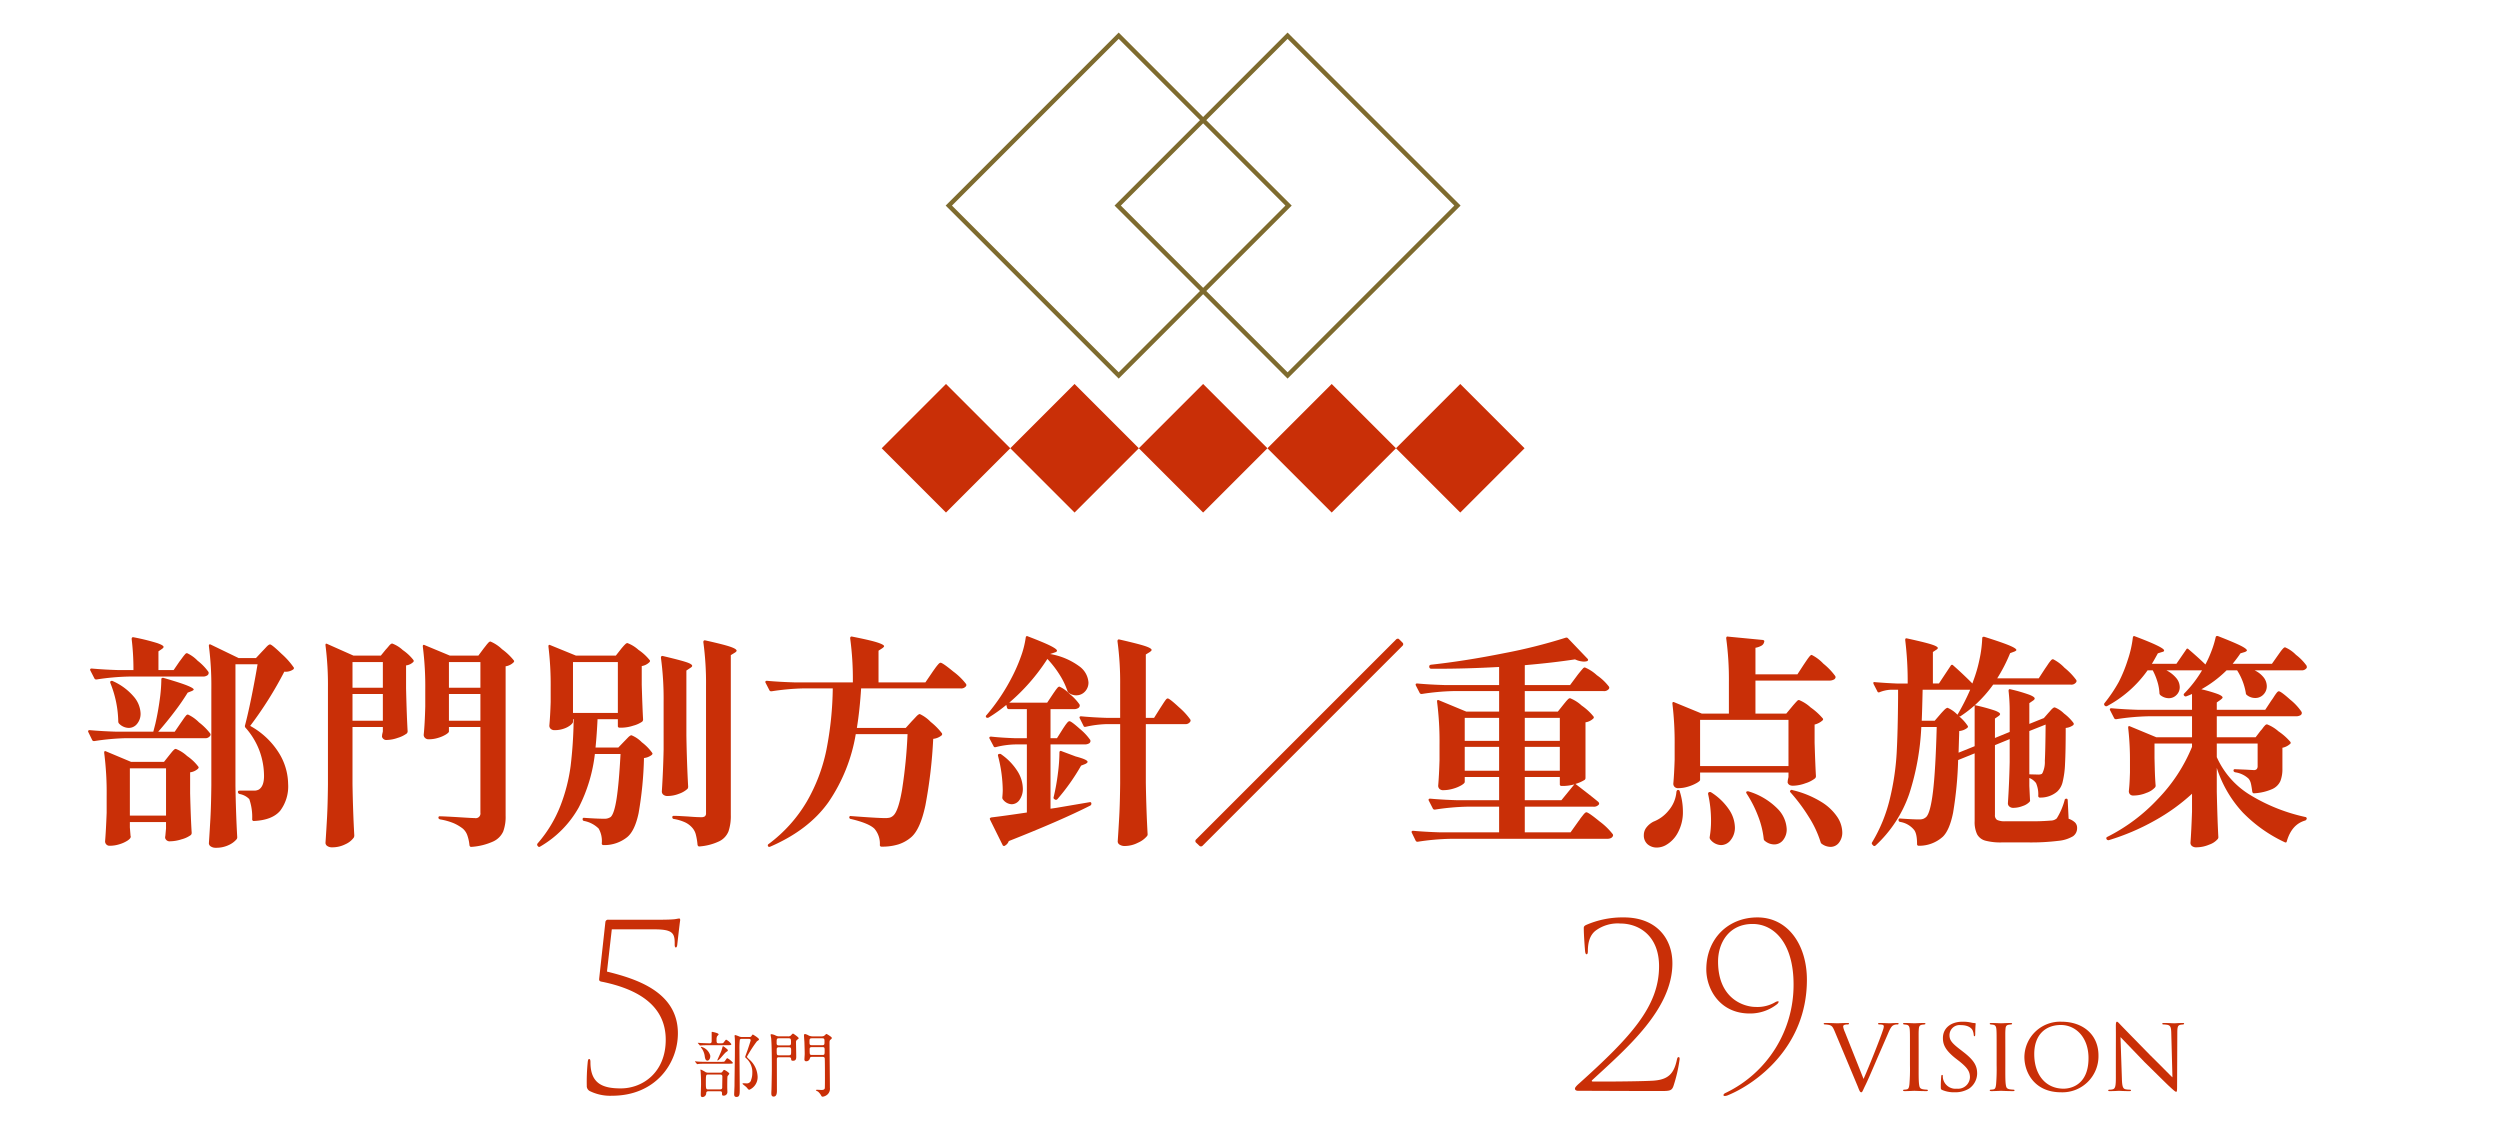<svg xmlns="http://www.w3.org/2000/svg" viewBox="0 0 560 251.909"><defs><style>.a,.c{fill:none;}.b{fill:#c92f07;}.c{stroke:#7e6b2e;stroke-miterlimit:10;}</style></defs><rect class="a" width="560" height="251.909"/><path class="b" d="M353.551,244.341c-.556,0-.759-.202-.759-.506s.607-.862.961-1.165C365.352,232.239,371.629,225.401,371.629,216.439c0-6.886-4.556-9.571-8.659-9.571a8.313,8.313,0,0,0-5.519,1.57c-1.317,1.012-1.772,2.632-1.772,4.659,0,.405-.101.657-.255.657-.202,0-.303-.202-.354-.607-.051-.457-.303-3.648-.303-5.266,0-.305.101-.457.455-.66a20.498,20.498,0,0,1,8.509-1.722c7.24,0,10.886,4.659,10.886,10.279,0,10.281-10.127,18.94-17.977,26.182-.152.152-.101.303.152.303h4.254c.86,0,7.291-.051,9.419-.202,3.291-.255,4.507-1.62,5.165-4.71.101-.457.202-.558.405-.558.152,0,.202.202.202.457a33.124,33.124,0,0,1-1.368,5.974c-.354,1.064-.809,1.165-2.683,1.165C363.883,244.391,357.654,244.341,353.551,244.341Z"/><path class="b" d="M404.746,219.478c0,15.191-11.596,23.344-17.623,25.826-.303.152-1.064.354-1.064,0,0-.204.255-.407.508-.508a26.791,26.791,0,0,0,15.191-24.307c0-9.215-4.356-13.52-9.166-13.52-5.367,0-7.746,4.305-7.746,8.406,0,8.507,5.974,10.178,8.406,10.178a7.896,7.896,0,0,0,4.406-1.062,1.37,1.37,0,0,1,.607-.202c.303,0,.101.354-.152.607a9.727,9.727,0,0,1-6.178,2.126c-6.785,0-9.723-5.569-9.723-9.874,0-6.836,4.861-11.647,11.444-11.647C400.492,205.5,404.746,211.628,404.746,219.478Z"/><path class="b" d="M411.001,231.094c-.475-1.115-.641-1.4-1.497-1.544a6.413,6.413,0,0,0-.712-.071c-.188,0-.283-.071-.283-.166,0-.119.166-.166.378-.166,1.092,0,2.47.071,2.707.071.214,0,1.329-.071,2.207-.071.285,0,.38.047.38.142,0,.119-.095.19-.356.19a1.989,1.989,0,0,0-.736.119.381.381,0,0,0-.212.403,4.583,4.583,0,0,0,.38,1.188l4.178,10.493c1.185-2.636,3.917-9.52,4.343-10.945a2.575,2.575,0,0,0,.19-.783.354.354,0,0,0-.214-.38,2.462,2.462,0,0,0-.759-.095c-.166,0-.31-.047-.31-.142,0-.119.073-.19.356-.19.856,0,1.995.071,2.256.071.095,0,1.044-.071,1.639-.071.237,0,.356.047.356.142,0,.119-.095.19-.261.19a1.837,1.837,0,0,0-1.022.239c-.261.19-.546.473-1.115,1.851-.119.285-1.307,3.014-2.375,5.46-1.258,2.944-2.231,5.175-2.634,5.982-.641,1.305-.712,1.661-.951,1.661-.283,0-.403-.285-.807-1.329Z"/><path class="b" d="M427.831,234.988c0-3.134,0-3.704-.049-4.345-.047-.641-.19-.997-.688-1.092-.237-.047-.403-.047-.546-.071-.166-.022-.261-.071-.261-.166,0-.119.095-.166.356-.166.736,0,2.09.071,2.161.071.095,0,1.471-.071,2.136-.071.237,0,.356.047.356.166,0,.095-.071.144-.261.166-.142.024-.261.024-.427.049-.69.095-.761.451-.807,1.139-.049.641-.024,1.188-.024,4.321v3.561c0,1.827-.024,3.49.095,4.343.095.688.19.951.807,1.092a5.542,5.542,0,0,0,.902.095c.212.024.261.071.261.166s-.095.166-.332.166c-1.212,0-2.587-.071-2.707-.071-.071,0-1.473.071-2.136.071-.214,0-.38-.047-.38-.166,0-.095.095-.166.31-.166a2.919,2.919,0,0,0,.568-.071c.405-.095.475-.571.546-1.141a41.872,41.872,0,0,0,.119-4.319Z"/><path class="b" d="M435.047,244.151c-.307-.142-.307-.237-.307-.807,0-1.092.071-1.9.093-2.231.024-.212.073-.332.19-.332.119,0,.168.071.168.237a2.963,2.963,0,0,0,.071.712,2.853,2.853,0,0,0,3.085,2.136,2.663,2.663,0,0,0,2.921-2.539c0-1.353-.619-2.185-2.351-3.585l-.951-.736c-2.278-1.827-2.753-3.085-2.753-4.487,0-2.183,1.734-3.656,4.392-3.656a8.28,8.28,0,0,1,1.924.19,3.92,3.92,0,0,0,.807.119c.166,0,.212.047.212.142s-.095.927-.095,2.302c0,.356-.047.5-.166.5s-.142-.095-.166-.261a3.182,3.182,0,0,0-.285-1.117c-.119-.212-.664-1.115-2.658-1.115a2.265,2.265,0,0,0-2.492,2.278c0,1.117.568,1.805,2.539,3.3l.546.427c2.47,1.9,3.109,3.158,3.109,4.843a4.168,4.168,0,0,1-1.803,3.372,5.943,5.943,0,0,1-3.207.829A6.706,6.706,0,0,1,435.047,244.151Z"/><path class="b" d="M447.246,234.988c0-3.134,0-3.704-.049-4.345-.047-.641-.19-.997-.688-1.092-.237-.047-.403-.047-.546-.071-.166-.022-.261-.071-.261-.166,0-.119.095-.166.356-.166.736,0,2.09.071,2.161.071.095,0,1.471-.071,2.136-.071.237,0,.356.047.356.166,0,.095-.071.144-.261.166-.142.024-.261.024-.427.049-.69.095-.761.451-.807,1.139-.049.641-.024,1.188-.024,4.321v3.561c0,1.827-.024,3.49.095,4.343.095.688.19.951.807,1.092a5.521,5.521,0,0,0,.902.095c.212.024.261.071.261.166s-.095.166-.332.166c-1.212,0-2.587-.071-2.707-.071-.071,0-1.473.071-2.136.071-.214,0-.38-.047-.38-.166,0-.095.095-.166.31-.166a2.919,2.919,0,0,0,.568-.071c.405-.095.475-.571.546-1.141a41.872,41.872,0,0,0,.119-4.319Z"/><path class="b" d="M453.463,236.744a8.007,8.007,0,0,1,8.309-7.882c4.702,0,8.286,2.802,8.286,7.572a8.078,8.078,0,0,1-8.404,8.238C455.838,244.672,453.463,240.353,453.463,236.744Zm14.364.285c0-4.772-2.944-7.431-6.197-7.431-3.3,0-5.958,2.041-5.958,6.528,0,4.653,2.587,7.738,6.575,7.738C463.837,243.865,467.826,243.058,467.826,237.029Z"/><path class="b" d="M473.95,229.836c0-.734.071-.973.261-.973.166,0,.571.475.736.641.212.237,3.514,3.609,6.836,7.004,1.853,1.803,4.226,4.248,4.843,4.819l-.261-9.876c-.024-1.281-.166-1.709-.807-1.875a5.998,5.998,0,0,0-.927-.095c-.237,0-.283-.095-.283-.19,0-.117.19-.142.427-.142,1.02,0,2.017.071,2.231.071.237,0,.973-.071,1.9-.071.261,0,.332.024.332.142,0,.095-.071.168-.214.19-.142.024-.332.024-.593.071-.546.119-.712.358-.712,1.782l-.049,11.916c0,1.188-.047,1.307-.212,1.307s-.405-.168-1.568-1.258c-.095-.049-3.395-3.324-5.46-5.343-2.468-2.563-4.841-5.031-5.436-5.648l.31,9.282c.047,1.637.19,2.256.783,2.397a4.103,4.103,0,0,0,.973.095c.19,0,.285.071.285.166,0,.119-.119.166-.38.166-1.281,0-2.136-.071-2.302-.071s-1.044.071-2.066.071c-.212,0-.356-.024-.356-.166,0-.095.095-.166.332-.166a2.364,2.364,0,0,0,.736-.095c.522-.166.641-.807.641-2.541C473.95,230.121,473.974,233.776,473.95,229.836Z"/><path class="b" d="M137.042,208.175l-1.078,9.46c6.424,1.594,15.884,4.471,15.884,13.828,0,6.786-5.038,13.984-14.754,13.984a10.334,10.334,0,0,1-4.833-.978,1.277,1.277,0,0,1-.822-1.286,43.034,43.034,0,0,1,.205-5.192c.051-.565.154-.77.308-.77.205,0,.308.154.308.719,0,4.781,2.725,5.862,6.786,5.862,4.935,0,10.078-3.6,10.078-10.899,0-8.277-7.25-11.516-14.087-12.955-.667-.103-.875-.205-.824-.719L135.602,206.581a.594.594,0,0,1,.67-.565h11.67c1.44,0,2.569-.051,3.085-.105.513-.051.822-.154,1.027-.154.205-.051.308.051.308.361-.051.308-.257,1.902-.667,5.603-.051.308-.154.513-.308.513s-.257-.205-.257-.616c.051-2.571-.359-3.444-4.576-3.444Z"/><path class="b" d="M161.457,237.852c.723,0,.803,0,.963-.242.355-.513.403-.577.499-.577a4.056,4.056,0,0,1,1.255,1.029c0,.207-.306.207-.869.207h-4.742c-1.399,0-1.865.033-2.027.049-.047,0-.29.047-.337.047-.064,0-.097-.047-.146-.111l-.304-.37c-.066-.066-.08-.082-.08-.097,0-.033.031-.049.064-.049.113,0,.61.064.707.064.789.049,1.448.049,2.204.049Zm-2.251-3.73c-1.399,0-1.865.031-2.027.047-.047,0-.288.033-.337.033-.064,0-.097-.033-.144-.113l-.306-.353c-.064-.08-.08-.097-.08-.113,0-.033.031-.033.064-.033.113,0,.61.049.723.049.129,0,1.382.064,1.85.064.433,0,.466-.273.466-.513v-1.688c0-.339,0-.37.111-.37.016,0,1.448.257,1.448.563,0,.08-.306.386-.353.45a1.639,1.639,0,0,0-.113.69c0,.659,0,.869.499.869h.433c.483,0,.53-.047.626-.144.113-.113.466-.676.596-.676a3.203,3.203,0,0,1,1.156.996c0,.242-.288.242-.867.242Zm2.171,6.157a.451.451,0,0,0,.433-.209c.273-.37.29-.403.403-.403.193,0,1.156.628,1.156.836,0,.113-.37.483-.4.579-.066.146-.066,2.317-.066,2.541,0,.146.033.819.033.965a.802.802,0,0,1-.869.836c-.29,0-.337-.146-.337-.37,0-.403,0-.612-.45-.612h-2.59c-.45,0-.483.242-.497.435a.875.875,0,0,1-.869.867c-.353,0-.353-.417-.353-.513,0-.37.064-2.025.064-2.347,0-1.415-.033-1.945-.097-2.877,0-.049-.047-.273-.047-.322,0-.097.08-.097.111-.097a7.34,7.34,0,0,1,1.095.596,1.735,1.735,0,0,0,.497.097Zm-2.91-2.701c-.386,0-.532-.403-.612-1.045a3.988,3.988,0,0,0-.61-1.608,3.796,3.796,0,0,1-.259-.353c0-.064.066-.08.113-.08a2.794,2.794,0,0,1,1.994,1.945C159.173,237,158.853,237.579,158.467,237.579Zm.144,3.118c-.483,0-.499.097-.499,1.931,0,1.319.066,1.399.548,1.399h2.651c.483,0,.483-.322.466-.643,0-.306.033-1.801.033-2.138,0-.242,0-.548-.483-.548Zm4.422-5.385c0,.097-.08.144-.193.226-.337.207-.45.337-1.366,1.399-.162.177-.548.61-.741.61-.047,0-.047-.047-.047-.08,0-.049.61-1.366.723-1.639a7.723,7.723,0,0,0,.403-1.191c.08-.257.097-.29.16-.29a2.916,2.916,0,0,1,.563.386C162.983,235.085,163.032,235.135,163.032,235.311Zm4.806-3.023c.275,0,.355-.031.499-.224.193-.29.226-.322.306-.322.064,0,1.366.805,1.366,1.062,0,.144-.047.177-.45.433a28.722,28.722,0,0,0-2.267,3.506,4.316,4.316,0,0,0,.659.674,5.359,5.359,0,0,1,1.754,3.763,3.072,3.072,0,0,1-1.85,2.927c-.177,0-.224-.064-.643-.563-.127-.144-.9-.707-.9-.772,0-.08.113-.127.224-.127.049,0,.563.031.645.031a.97.97,0,0,0,1.076-.803,4.289,4.289,0,0,0,.257-1.495,4.193,4.193,0,0,0-1.222-3.2c-.337-.29-.37-.322-.37-.466,0-.064.466-1.286.546-1.528.097-.29.676-2.025.676-2.122,0-.306-.16-.353-.417-.353h-1.575a.49.49,0,0,0-.435.177,18.248,18.248,0,0,0-.08,2.171c0,1.399.064,7.556.064,8.811,0,1.253,0,1.848-.739,1.848-.513,0-.513-.435-.513-.628,0-.031.08-1.686.08-1.912,0-.9.064-5.547.08-6.447,0-.433.016-2.171.016-2.781,0-.322,0-1.078-.033-1.431,0-.08-.047-.433-.047-.499a.155.155,0,0,1,.177-.16,6.22,6.22,0,0,1,.949.353,2.037,2.037,0,0,0,.69.08Z"/><path class="b" d="M174.482,236.823c-.386,0-.466.127-.466.483,0,.996.014,5.868.014,6.977,0,.403,0,1.351-.739,1.351-.513,0-.513-.515-.513-.725,0-.177.016-.513.031-.787.016-.113.082-3.956.082-4.389,0-1.785,0-5.644-.146-7.155-.016-.113-.127-.676-.127-.787,0-.113.127-.129.207-.129a2.823,2.823,0,0,1,.949.306,1.69,1.69,0,0,0,.789.177H176.491a.923.923,0,0,0,.626-.16c.066-.066.403-.466.516-.466.08,0,1.269.819,1.269,1.029,0,.111-.047.144-.4.4a.633.633,0,0,0-.193.563c0,.45.047,2.654.047,3.153,0,.384,0,.947-.723.947-.386,0-.403-.144-.433-.481-.033-.259-.275-.306-.483-.306Zm-.033-4.245c-.483,0-.483.226-.483.965,0,.353,0,.626.483.626h2.251c.483,0,.483-.273.483-.626,0-.739,0-.965-.499-.965Zm2.284,3.81c.481,0,.481-.224.481-.947,0-.628,0-.852-.481-.852h-2.267c-.483,0-.483.273-.483.594,0,1.095,0,1.206.499,1.206Zm5.145.355c-.193,0-.419.016-.466.337a.821.821,0,0,1-.822.643.372.372,0,0,1-.4-.4c0-.179.064-1.062.064-1.255,0-.692-.064-2.508-.064-2.637-.016-.24-.097-1.335-.097-1.462,0-.146.031-.353.24-.353a2.727,2.727,0,0,1,.836.353,2.248,2.248,0,0,0,1.013.177h1.85a1.046,1.046,0,0,0,.61-.146c.064-.047.386-.4.499-.4a4.743,4.743,0,0,1,.643.386c.483.337.53.37.53.546,0,.127-.033.16-.337.4-.162.129-.162.466-.162.579,0,1.448.082,8.554.082,10.162a1.729,1.729,0,0,1-.548,1.495,2.05,2.05,0,0,1-1.076.497.376.376,0,0,1-.306-.207,3.085,3.085,0,0,0-.723-.932c-.064-.049-.483-.226-.483-.322,0-.049.097-.097.29-.097.144,0,.819.047.965.047.273,0,.674-.047.739-.384.031-.179.031-2.011.031-2.331,0-.372,0-4.132-.047-4.391-.064-.304-.337-.304-.499-.304Zm-.033-4.165c-.515,0-.515.226-.515.756,0,.579,0,.789.515.789h2.347c.497,0,.497-.226.497-.756,0-.579,0-.789-.497-.789Zm2.378,3.73c.499,0,.499-.144.499-.949,0-.643,0-.803-.499-.803h-2.362c-.466,0-.499.193-.499.546,0,1.095,0,1.206.515,1.206Z"/><path class="b" d="M40.44,162.001q.249-.35.625-.9a8.312,8.312,0,0,1,.6-.8.613.613,0,0,1,.425-.25,8.493,8.493,0,0,1,2.476,1.75,13.665,13.665,0,0,1,2.524,2.5.452.452,0,0,1,0,.5,1.294,1.294,0,0,1-1.25.55H28.29a53.502,53.502,0,0,0-7.149.65h-.15a.42.42,0,0,1-.35-.25l-.851-1.75a.291.291,0,0,1-.05-.2q0-.25.35-.25,2.75.25,6.101.35h8.149q.601-2.298.5-1.95.551-2.399.926-5.125a35.047,35.047,0,0,0,.375-4.675.279.279,0,0,1,.149-.274.493.493,0,0,1,.351-.025q3.798,1.1,5.274,1.7,1.475.599,1.476.899,0,.151-.45.351l-.9.35a50.369,50.369,0,0,1-2.95,4.275q-1.799,2.375-3.649,4.475h3.7Zm-.25-13.801q.199-.249.6-.8a10.351,10.351,0,0,1,.65-.825.673.673,0,0,1,.45-.274,7.892,7.892,0,0,1,2.375,1.7,12.236,12.236,0,0,1,2.425,2.5.569.569,0,0,1,.05.25.659.659,0,0,1-.375.574,1.665,1.665,0,0,1-.875.226H28.79a53.652,53.652,0,0,0-7.149.649h-.15a.418.418,0,0,1-.35-.25l-.9-1.75a.287.287,0,0,1-.05-.199q0-.25.35-.25,2.75.25,6.101.35h3.25a56.219,56.219,0,0,0-.4-6.95q0-.5.45-.399a48.566,48.566,0,0,1,5.274,1.3q1.425.5,1.426.85,0,.201-.351.45l-.8.55v4.2h3.4ZM29.09,185.351l.15,1.85.05.2q0,.4-.7.875a6.996,6.996,0,0,1-1.8.825,7.249,7.249,0,0,1-2.2.35.985.985,0,0,1-1.05-1q.199-2.35.351-6.399V178.351a69.86,69.86,0,0,0-.551-9.7v-.1a.324.324,0,0,1,.101-.275c.066-.05.166-.041.3.025l5.6,2.35h7.4l1.15-1.45q.199-.249.524-.649a5.44,5.44,0,0,1,.55-.601.664.664,0,0,1,.426-.199A8.074,8.074,0,0,1,41.915,169.351a10.655,10.655,0,0,1,2.525,2.4c.1.133.066.283-.101.449a3.175,3.175,0,0,1-1.75.801v4.699q.151,5.952.351,8.851a.681.681,0,0,1-.2.5,6.249,6.249,0,0,1-2.05.95,8.771,8.771,0,0,1-2.55.449,1.033,1.033,0,0,1-1.15-.75,2.113,2.113,0,0,1,.05-.5l.15-1.6v-1.45H29.09Zm-4.25-32.8a.54.54,0,0,1,.5.05,13.135,13.135,0,0,1,4.65,3.475,6.127,6.127,0,0,1,1.5,3.726,3.498,3.498,0,0,1-.775,2.325,2.364,2.364,0,0,1-1.875.925,3.076,3.076,0,0,1-2.149-.95.676.676,0,0,1-.2-.5,24.096,24.096,0,0,0-1.75-8.55C24.641,152.817,24.673,152.65,24.84,152.551Zm4.25,19.55v10.6h8.101V172.101Zm23.65,3.95q.1,6.201.4,11.5a.737.737,0,0,1-.15.45,5.072,5.072,0,0,1-1.775,1.3,6.471,6.471,0,0,1-2.875.6,1.91,1.91,0,0,1-1.125-.3.855.855,0,0,1-.425-.7q.199-2.95.351-5.725.149-2.776.199-7.275v-21.5a70.035,70.035,0,0,0-.55-9.7v-.1c0-.133.042-.217.125-.25a.406.406,0,0,1,.325.05l6.2,3h3.899l1.4-1.5q.3-.3.875-.925.574-.624.875-.625.4,0,2.6,2.125a17.045,17.045,0,0,1,2.7,3.025c.101.133.066.283-.1.449a2.893,2.893,0,0,1-2,.5A83.749,83.749,0,0,1,56.04,162.601a17.47,17.47,0,0,1,6.4,6,13.514,13.514,0,0,1,2.1,7,9.049,9.049,0,0,1-1.774,6q-1.775,2.101-5.875,2.3a.353.353,0,0,1-.4-.399,12.369,12.369,0,0,0-.65-4.5,4.061,4.061,0,0,0-2.199-1.15.484.484,0,0,1-.351-.45c0-.2.133-.3.4-.3h3.2a2.232,2.232,0,0,0,1.1-.25q1.15-.75,1.15-3a16.494,16.494,0,0,0-1-5.625,16.314,16.314,0,0,0-3.15-5.225.55.55,0,0,1-.1-.551q.699-2.648,1.5-6.625.798-3.974,1.3-7.024h-4.95Z"/><path class="b" d="M78.96,175.601q.1,6.201.4,11.5a1.117,1.117,0,0,1-.101.5,4.616,4.616,0,0,1-1.875,1.5,6.462,6.462,0,0,1-2.975.7,1.798,1.798,0,0,1-1.1-.3.864.864,0,0,1-.4-.7q.199-2.952.35-5.726.151-2.774.2-7.274v-21.55a70.015,70.015,0,0,0-.55-9.7v-.101c0-.133.033-.216.1-.25a.363.363,0,0,1,.301.051l5.85,2.6h6.15l1.1-1.35c.166-.167.4-.434.7-.801q.45-.549.75-.55a7.238,7.238,0,0,1,2.375,1.476,10.494,10.494,0,0,1,2.375,2.225.341.341,0,0,1-.05.45,2.78,2.78,0,0,1-1.601.75v5.1q.151,6.401.351,9.65a.679.679,0,0,1-.2.5,6.532,6.532,0,0,1-2,.975,7.767,7.767,0,0,1-2.45.476.998.998,0,0,1-1.1-.75l.05-.5.149-.65v-1H78.96Zm6.8-21.55v-5.75H78.96v5.75ZM78.96,155.45v6h6.8v-6Zm21.601,8.4q0,.25-.676.675a7.226,7.226,0,0,1-1.725.75,7.036,7.036,0,0,1-2.1.325,1.15,1.15,0,0,1-.851-.3.958.958,0,0,1-.3-.7q.249-2.35.35-6.35v-3.7A70.025,70.025,0,0,0,94.71,144.851v-.1a.324.324,0,0,1,.101-.275c.066-.05.166-.041.3.025l5.649,2.35h6.4l1.15-1.55q.199-.25.55-.7a7.317,7.317,0,0,1,.575-.675.628.628,0,0,1,.425-.226,8.461,8.461,0,0,1,2.6,1.726,13.534,13.534,0,0,1,2.65,2.524q.149.201-.101.45a3.209,3.209,0,0,1-1.75.851v33.5a9.364,9.364,0,0,1-.55,3.524,4.536,4.536,0,0,1-2.2,2.2,14.056,14.056,0,0,1-4.899,1.225h-.101c-.167,0-.283-.117-.35-.35a9.153,9.153,0,0,0-.5-2.3,3.534,3.534,0,0,0-1-1.45,9.709,9.709,0,0,0-2.025-1.2,13.831,13.831,0,0,0-3.024-.85c-.268-.066-.4-.2-.4-.4a.265.265,0,0,1,.3-.3q.75,0,4.15.2,3.1.201,3.7.2a1.047,1.047,0,0,0,1.25-1.2V162.851h-7.05Zm7.05-9.8v-5.75h-7.05v5.75Zm-7.05,1.399v6h7.05v-6Z"/><path class="b" d="M139.05,145.45c.1-.133.267-.332.5-.6a6.762,6.762,0,0,1,.575-.6.661.661,0,0,1,.425-.2,7.827,7.827,0,0,1,2.475,1.524,11.262,11.262,0,0,1,2.525,2.325q.149.201-.1.45a3.17,3.17,0,0,1-1.7.85v4.2q.149,5.101.3,7.75a.679.679,0,0,1-.2.5,6.336,6.336,0,0,1-2,.9,8.771,8.771,0,0,1-2.55.45h-.5a.353.353,0,0,1-.4-.4v-1.5h-4.55q-.149,3.3-.45,6.35H138.5l1.3-1.35q.249-.249.8-.825.549-.574.851-.575a6.848,6.848,0,0,1,2.324,1.575,11.054,11.054,0,0,1,2.325,2.375c.101.134.066.284-.1.45a3.488,3.488,0,0,1-1.75.7,81.821,81.821,0,0,1-1.2,12.325q-.851,4.025-2.6,5.425a8.141,8.141,0,0,1-5.25,1.75.354.354,0,0,1-.4-.4,5.626,5.626,0,0,0-.7-3.3,6.335,6.335,0,0,0-3.25-1.7q-.35-.048-.35-.45a.283.283,0,0,1,.1-.199.301.301,0,0,1,.3-.051q2.9.201,4.45.2a2.411,2.411,0,0,0,1.45-.399q.8-.75,1.325-4.15.524-3.4.875-9.95h-5.75a35.151,35.151,0,0,1-3.601,11.95,23.177,23.177,0,0,1-8.6,8.75c-.233.166-.417.15-.55-.05l-.05-.05a.419.419,0,0,1,0-.601,28.61,28.61,0,0,0,5.074-8.375,38.438,38.438,0,0,0,2.301-8.975A96.569,96.569,0,0,0,128.5,161.101h-.15v.6c0,.168-.175.4-.524.7a4.839,4.839,0,0,1-1.476.8,6.01,6.01,0,0,1-2.1.351,1.226,1.226,0,0,1-.9-.3.959.959,0,0,1-.3-.7q.199-2.101.3-5.3v-3.2a70.582,70.582,0,0,0-.5-9.2v-.1a.324.324,0,0,1,.101-.275c.066-.05.166-.041.3.025L129,146.851h8.95Zm-.65,2.851h-10.05v11.399h10.05Zm10.25,8.8a68.366,68.366,0,0,0-.6-9.75q0-.5.45-.4,3.798.901,5.175,1.351,1.374.45,1.375.85,0,.201-.4.45l-.899.6v14.551q.1,6.199.399,11.5a.896.896,0,0,1-.149.449,5.479,5.479,0,0,1-1.9,1.101,7.083,7.083,0,0,1-2.55.5,1.394,1.394,0,0,1-.975-.3.923.923,0,0,1-.325-.7q.3-4.651.399-9.4Zm9.5-3.5a67.716,67.716,0,0,0-.6-9.75q0-.5.45-.4,4.05.901,5.524,1.4,1.475.501,1.476.9c0,.133-.134.283-.4.449l-.899.551v35.8a10.873,10.873,0,0,1-.5,3.625,4.224,4.224,0,0,1-2,2.225,12.34,12.34,0,0,1-4.5,1.2h-.101c-.167,0-.283-.117-.35-.35a14.13,14.13,0,0,0-.4-2.375,3.621,3.621,0,0,0-.8-1.476,4.915,4.915,0,0,0-1.55-1.175,9.919,9.919,0,0,0-2.55-.775.363.363,0,0,1-.351-.399.265.265,0,0,1,.3-.3q.7,0,1.575.05.875.05,1.726.1,1.799.151,2.85.15a1.379,1.379,0,0,0,.85-.2.848.848,0,0,0,.25-.7Z"/><path class="b" d="M204.29,161.501q.3-.3.875-.926.574-.624.875-.625a8.177,8.177,0,0,1,2.425,1.75,14.741,14.741,0,0,1,2.525,2.551.379.379,0,0,1-.101.5,3.518,3.518,0,0,1-1.85.75,108.077,108.077,0,0,1-1.75,14.899q-1.151,5.401-3.2,7.15a8.323,8.323,0,0,1-2.875,1.6,12.373,12.373,0,0,1-3.725.5.353.353,0,0,1-.4-.399,5.142,5.142,0,0,0-1.2-3.601q-1.25-1.25-5.3-2.2a.363.363,0,0,1-.35-.399.287.287,0,0,1,.1-.2.298.298,0,0,1,.3-.05q5.95.45,7.601.45a4.373,4.373,0,0,0,1.074-.101,1.976,1.976,0,0,0,.775-.45q1.15-.999,1.975-5.824A110.883,110.883,0,0,0,203.29,164.45H191.689a37.997,37.997,0,0,1-6.074,15.176q-4.425,6.275-13.075,10.024c-.233.101-.4.066-.5-.1a.353.353,0,0,1,.149-.5,32.234,32.234,0,0,0,8.551-9.525,38.587,38.587,0,0,0,4.375-11.55A75.836,75.836,0,0,0,186.54,154.2h-6.55a53.679,53.679,0,0,0-7.15.65h-.15a.421.421,0,0,1-.35-.25l-.85-1.65a.281.281,0,0,1-.051-.199q0-.25.351-.25,2.75.25,6.1.35H191.04v-.1a67.684,67.684,0,0,0-.601-9.75q0-.5.45-.4,4.05.8,5.601,1.3,1.548.501,1.55.851c0,.1-.134.25-.4.449l-.85.551v7.1h10.5l1.5-2.2q.199-.3.649-.925a11.133,11.133,0,0,1,.75-.95c.2-.216.367-.325.5-.325q.451,0,2.851,1.976a14.204,14.204,0,0,1,2.85,2.774.452.452,0,0,1,0,.5,1.345,1.345,0,0,1-1.25.5h-22.25q-.3,4.852-.95,8.851h10.95Z"/><path class="b" d="M237.965,163.45q.151-.249.525-.8a7.947,7.947,0,0,1,.625-.825.673.673,0,0,1,.45-.274q.4,0,2.3,1.7a12.643,12.643,0,0,1,2.35,2.5l.051.199a.643.643,0,0,1-.375.601,1.943,1.943,0,0,1-.926.2h-7.649V181.15l1.35-.2,7.351-1.25c.266-.066.416.018.449.25v.101a.45.45,0,0,1-.25.399q-6.599,3.352-18.25,7.95a1.868,1.868,0,0,1-.899,1.05.207.207,0,0,1-.15.051.354.354,0,0,1-.35-.25l-2.8-5.65-.051-.2q0-.199.351-.3,2.599-.3,7.95-1.1v-15.25H227.415a19.801,19.801,0,0,0-4.35.6c-.268.067-.434,0-.5-.2l-.9-1.7a.287.287,0,0,1-.05-.199c0-.167.133-.25.4-.25q2.298.25,5.199.35h2.801v-6.5h-4a.431.431,0,0,1-.45-.35l-.15-.601a34.123,34.123,0,0,1-4,2.851.538.538,0,0,1-.5-.051.337.337,0,0,1,.05-.5,43.627,43.627,0,0,0,5.7-8.5,36.245,36.245,0,0,0,2-4.574,20.969,20.969,0,0,0,1.101-4.325c.032-.167.091-.267.175-.3a.406.406,0,0,1,.325.05q3.649,1.4,5.074,2.125,1.425.725,1.426,1.075c0,.167-.168.3-.5.399l-1.051.351a15.311,15.311,0,0,1,6.551,2.75,4.865,4.865,0,0,1,2.05,3.6,2.864,2.864,0,0,1-.8,2.075,2.616,2.616,0,0,1-1.95.825,2.725,2.725,0,0,1-1.65-.551,1.024,1.024,0,0,1-.3-.399,16.813,16.813,0,0,0-1.725-3.601,22.707,22.707,0,0,0-2.775-3.6,44.319,44.319,0,0,1-8.55,9.8h8.5l1.2-1.8q.199-.3.55-.8a8.118,8.118,0,0,1,.575-.75.609.609,0,0,1,.425-.25,7.102,7.102,0,0,1,2.25,1.625,11.238,11.238,0,0,1,2.25,2.375l.05.2a.697.697,0,0,1-.375.625,1.775,1.775,0,0,1-.925.225h-5.25v6.5h1.45Zm-14.199,5.45a.525.525,0,0,1,.55.101,13.207,13.207,0,0,1,3.649,3.824,7.528,7.528,0,0,1,1.15,3.775,4.24,4.24,0,0,1-.725,2.55,2.139,2.139,0,0,1-1.775,1,2.574,2.574,0,0,1-1.9-1,.679.679,0,0,1-.199-.5q.1-1.099.1-1.649a31.773,31.773,0,0,0-1.05-7.65C223.498,169.084,223.565,168.934,223.766,168.9Zm13.675-.649a.287.287,0,0,1,.325,0l3.199,1.199q2.65.702,2.65,1.2,0,.25-.55.5l-.9.351a46.778,46.778,0,0,1-5.3,7.5.438.438,0,0,1-.55.1l-.05-.05a.378.378,0,0,1-.25-.5l.05-.2a47.795,47.795,0,0,0,.899-5.05,38.371,38.371,0,0,0,.351-4.75A.359.359,0,0,1,237.44,168.251Zm22.425-9.601q.199-.3.6-.925.4-.624.65-.95c.166-.216.316-.325.45-.325q.4,0,2.5,1.95a15.41,15.41,0,0,1,2.55,2.75.456.456,0,0,1,0,.5,1.24,1.24,0,0,1-1.2.55h-8.75V175.351q.1,6.201.4,11.5a.61.61,0,0,1-.15.45,5.521,5.521,0,0,1-2.024,1.475,6.501,6.501,0,0,1-2.875.726,2.109,2.109,0,0,1-1.226-.301.854.854,0,0,1-.425-.699q.199-2.952.35-5.726.151-2.774.2-7.274V162.2h-2.85a23.933,23.933,0,0,0-4.851.601c-.267.067-.434,0-.5-.2l-.85-1.7a.288.288,0,0,1-.05-.2c0-.166.116-.25.35-.25q2.6.252,5.75.351h3V153.4a67.859,67.859,0,0,0-.6-9.75c0-.333.149-.466.45-.399q4.148.949,5.675,1.449,1.525.501,1.524.9,0,.149-.399.45l-.9.55v14.2h1.851Z"/><path class="b" d="M314.315,144.301a.407.407,0,0,1-.1.3l-44.9,44.9a.501.501,0,0,1-.6,0l-.851-.801a.501.501,0,0,1,0-.6l44.9-44.9a.504.504,0,0,1,.3-.125.348.348,0,0,1,.3.075l.851.851A.408.408,0,0,1,314.315,144.301Z"/><path class="b" d="M350.15,157.9q.199-.249.55-.675a5.981,5.981,0,0,1,.575-.625.665.665,0,0,1,.425-.2,8.502,8.502,0,0,1,2.601,1.65,12.389,12.389,0,0,1,2.649,2.45.339.339,0,0,1-.05.449,3.209,3.209,0,0,1-1.75.851v12.45a.527.527,0,0,1-.2.449,8.273,8.273,0,0,1-2.05.9q3.85,2.95,5.15,4.05c.166.233.2.417.1.55a1.42,1.42,0,0,1-1.25.5H341.551v5.75h10.25l1.6-2.25q.1-.149.275-.375a4.84,4.84,0,0,0,.325-.475c.1-.133.308-.4.625-.8q.475-.601.725-.601.45,0,2.925,2.025a15.099,15.099,0,0,1,2.976,2.875.456.456,0,0,1,0,.5q-.3.549-1.301.55H324.751a53.515,53.515,0,0,0-7.15.65h-.15a.423.423,0,0,1-.35-.25l-.85-1.75a.287.287,0,0,1-.051-.2q0-.251.351-.25,2.75.249,6.1.35h13.15v-5.75h-7.2a53.678,53.678,0,0,0-7.15.65h-.149a.422.422,0,0,1-.351-.25l-.899-1.75a.285.285,0,0,1-.05-.2c0-.166.116-.25.35-.25q2.749.25,6.1.351h9.351v-5.2h-7.7v1.1q0,.3-.75.75a7.956,7.956,0,0,1-1.875.775,7.818,7.818,0,0,1-2.175.325,1.133,1.133,0,0,1-.875-.301 1.0 1,0,0,1-.275-.699q.199-2.3.3-5.7V166.9a70.034,70.034,0,0,0-.55-9.7v-.1a.325.325,0,0,1,.101-.275c.066-.05.166-.041.3.025l6.149,2.55h7.351v-4.6H325.65a53.652,53.652,0,0,0-7.149.649h-.101a.448.448,0,0,1-.399-.25l-.851-1.649-.05-.2c0-.166.116-.25.35-.25q2.701.25,6.051.35h12.3V149.4q-7.301.401-13.7.4h-1.5a.446.446,0,0,1-.45-.4v-.149c0-.167.116-.283.351-.351q7.749-.85,16.35-2.575a119.844,119.844,0,0,0,13.85-3.475.479.479,0,0,1,.551.15l4.35,4.55a.345.345,0,0,1,.125.3.365.365,0,0,1-.225.25,2.906,2.906,0,0,1-.7.1,5.14,5.14,0,0,1-2-.5q-4.901.75-11.25,1.301v4.449H351.7l1.45-1.949q.25-.35.7-.9.45-.549.7-.825a.673.673,0,0,1,.45-.274,9.105,9.105,0,0,1,2.699,1.75,11.853,11.853,0,0,1,2.7,2.55.452.452,0,0,1,0,.5,1.347,1.347,0,0,1-1.25.5H341.551v4.6h7.399Zm-14.35,8.05v-5.149h-7.7v5.149Zm-7.7,1.351v5.35h7.7v-5.35Zm21.3-1.351v-5.149h-7.85v5.149Zm-7.85,6.7h7.85v-5.35h-7.85Zm11.1,3.05a9.844,9.844,0,0,1-2.3.351h-.55a.353.353,0,0,1-.4-.4v-1.6h-7.85v5.2h8.2Z"/><path class="b" d="M375.87,176.95a.365.365,0,0,1,.4.351,14.795,14.795,0,0,1,.7,4.399,9.645,9.645,0,0,1-1.125,4.801,6.854,6.854,0,0,1-2.775,2.85,4.262,4.262,0,0,1-1.9.5,3.127,3.127,0,0,1-2.1-.725,2.577,2.577,0,0,1-.85-2.075,2.748,2.748,0,0,1,.6-1.726,4.691,4.691,0,0,1,1.55-1.274,8.144,8.144,0,0,0,3.425-2.525,7.337,7.337,0,0,0,1.726-4.175Q375.62,176.951,375.87,176.95Zm25.5-18.6q.199-.249.575-.675.375-.425.6-.65a.634.634,0,0,1,.426-.225,8.675,8.675,0,0,1,2.625,1.675,14.489,14.489,0,0,1,2.725,2.475q.149.201-.1.45a4.183,4.183,0,0,1-1.75.9v4.05q.149,4.95.3,7.5a.679.679,0,0,1-.2.5,6.581,6.581,0,0,1-2.15,1.1,8.458,8.458,0,0,1-2.8.551q-1,0-1.2-.75l.051-.5.149-.7v-1H380.82v1.649c0,.168-.259.4-.775.7a9.258,9.258,0,0,1-1.899.8,7.432,7.432,0,0,1-2.226.351,1.064,1.064,0,0,1-.824-.3,1.004,1.004,0,0,1-.275-.7q.199-2.149.3-5.4v-3.2a72.998,72.998,0,0,0-.5-9.3v-.1a.324.324,0,0,1,.101-.275c.066-.05.166-.041.3.025l6.2,2.55h6.05v-7.05a68.773,68.773,0,0,0-.601-9.8c0-.333.133-.467.4-.4l7.8.75c.3.067.4.217.3.45a1.223,1.223,0,0,1-.55.8,4.139,4.139,0,0,1-1.399.5v5.95h9.399l1.4-2.15q.199-.3.625-.925c.282-.416.517-.732.7-.95.183-.216.341-.325.475-.325a9.324,9.324,0,0,1,2.6,1.95,14.742,14.742,0,0,1,2.65,2.75.897.897,0,0,1,.1.25.659.659,0,0,1-.399.575,2.017,2.017,0,0,1-1,.225H393.221v7.4h6.899Zm-20.55,2.9V171.601h19.8V161.251Zm2,16.199a.538.538,0,0,1,.5.051,13.498,13.498,0,0,1,4.025,3.899,7.434,7.434,0,0,1,1.274,3.9,4.404,4.404,0,0,1-.925,2.85,2.732,2.732,0,0,1-2.175,1.15,3.185,3.185,0,0,1-2.4-1.25.729.729,0,0,1-.149-.55,21.099,21.099,0,0,0,.3-3.65,27.17,27.17,0,0,0-.65-5.95Q382.57,177.552,382.82,177.45Zm8.45-.149a.629.629,0,0,1,.5,0,15.332,15.332,0,0,1,6.399,3.85,6.918,6.918,0,0,1,2.051,4.55,3.777,3.777,0,0,1-.801,2.476,2.485,2.485,0,0,1-2,.975,3.314,3.314,0,0,1-2.1-.8.615.615,0,0,1-.25-.5,19.81,19.81,0,0,0-1.3-5.15,26.053,26.053,0,0,0-2.5-4.899C391.104,177.534,391.104,177.368,391.271,177.301Zm9.8-.25a.396.396,0,0,1,.5-.05,21.617,21.617,0,0,1,6.4,2.625,11.502,11.502,0,0,1,3.6,3.399,6.455,6.455,0,0,1,1.1,3.375,3.651,3.651,0,0,1-.75,2.375,2.344,2.344,0,0,1-1.899.925,3.35,3.35,0,0,1-1.9-.649.644.644,0,0,1-.3-.4,23.466,23.466,0,0,0-2.675-5.7,39.248,39.248,0,0,0-4.025-5.399C400.92,177.351,400.903,177.184,401.07,177.051Z"/><path class="b" d="M463.17,179.301l.2,4.1a3.815,3.815,0,0,1,1.475.875,1.701,1.701,0,0,1,.426,1.175,2.188,2.188,0,0,1-.926,1.875,7.882,7.882,0,0,1-3.3,1.025,49.795,49.795,0,0,1-6.774.35h-5.801a13.416,13.416,0,0,1-3.774-.399,2.971,2.971,0,0,1-1.825-1.425,6.429,6.429,0,0,1-.55-2.976V168.751l-3.7,1.5a84.481,84.481,0,0,1-1.125,11.774q-.776,3.876-2.275,5.375a7.872,7.872,0,0,1-5.399,2.05.353.353,0,0,1-.4-.399q0-2.451-.75-3.25a5.072,5.072,0,0,0-3.1-1.7.424.424,0,0,1-.3-.45.338.338,0,0,1,.1-.25.298.298,0,0,1,.3-.05q2.799.201,4.2.2a2.686,2.686,0,0,0,.925-.125,2.373,2.373,0,0,0,.675-.425q.949-.949,1.525-5.75.574-4.8.825-14.4h-3.45a56.847,56.847,0,0,1-2.725,15.05,28.246,28.246,0,0,1-7.525,11.5q-.35.25-.55-.05l-.15-.15a.392.392,0,0,1-.05-.55,34.344,34.344,0,0,0,3.95-9.7,56.952,56.952,0,0,0,1.524-10.149q.275-4.95.325-12.65v-1.649h-1.7a7.791,7.791,0,0,0-2.449.55.337.337,0,0,1-.5-.2l-.851-1.65-.05-.199c0-.2.133-.267.4-.2q2.399.201,4.8.3h2.5a76.392,76.392,0,0,0-.55-9.7v-.1q0-.4.399-.3,3.901.85,5.4,1.324,1.5.476,1.5.825,0,.201-.351.4l-.75.5v7.05h1.351l2.649-4a.316.316,0,0,1,.551-.05q1.998,1.75,4.3,4.05l.2-.6a30.932,30.932,0,0,0,1.399-4.851,26.775,26.775,0,0,0,.601-4.7.279.279,0,0,1,.149-.274.503.503,0,0,1,.351-.025q4.099,1.301,5.625,1.95,1.523.65,1.524,1c0,.1-.149.217-.45.35l-.949.351a35.603,35.603,0,0,1-2.9,5.649h9.3l1.4-2.149q.249-.35.649-.95a7.71,7.71,0,0,1,.676-.9.738.738,0,0,1,.475-.3,9.169,9.169,0,0,1,2.575,1.925,14.489,14.489,0,0,1,2.625,2.726.456.456,0,0,1,0,.5,1.294,1.294,0,0,1-1.25.55H446.47a28.617,28.617,0,0,1-4.1,4.6,41.455,41.455,0,0,1,4.45,1.2q1.2.45,1.2.8,0,.201-.351.45l-.8.55v4.351l3.3-1.351v-4.75a40.192,40.192,0,0,0-.25-4.449q0-.5.45-.351a35.836,35.836,0,0,1,4.225,1.226q1.175.475,1.176.824c0,.168-.134.334-.4.5l-.8.551v4.649l2.85-1.149.4-.15,1.05-1.2q.149-.149.45-.5a3.975,3.975,0,0,1,.524-.524.706.706,0,0,1,.426-.176,6.172,6.172,0,0,1,2.074,1.375,10.211,10.211,0,0,1,2.125,2.125.379.379,0,0,1-.1.5,3.296,3.296,0,0,1-1.65.601q0,5.25-.149,8a20.269,20.269,0,0,1-.55,4.149,4.286,4.286,0,0,1-1.2,2.101,5.733,5.733,0,0,1-3.851,1.35.353.353,0,0,1-.399-.399,6.332,6.332,0,0,0-.5-2.851,3.615,3.615,0,0,0-1.5-1.149v1.8l.149,3.1a.491.491,0,0,1-.1.45,3.562,3.562,0,0,1-1.5.925,5.808,5.808,0,0,1-2.1.425,1.315,1.315,0,0,1-.926-.3.923.923,0,0,1-.324-.7q.299-4.548.399-9.25v-5.149l-3.3,1.35v15.65a1.198,1.198,0,0,0,.475,1.1,3.921,3.921,0,0,0,1.875.3h5.45a46.788,46.788,0,0,0,4.7-.149,1.998,1.998,0,0,0,1.35-.5,15.066,15.066,0,0,0,1.75-4.05.365.365,0,0,1,.4-.351Q463.17,178.9,463.17,179.301Zm-28.55-19.3q.249-.3.8-.875.549-.574.851-.575a6.814,6.814,0,0,1,2.199,1.55,49.613,49.613,0,0,0,2.851-5.6H430.67q-.101,4.6-.2,6.949h2.9Zm7.7,7.149v-9.149a27.324,27.324,0,0,1-3.05,2.35.406.406,0,0,1-.45.1,9.792,9.792,0,0,1,1.95,2.15c.1.134.066.283-.101.45a3.414,3.414,0,0,1-1.8.7l-.15,4.85Zm12.25-3.399v9.699l1.95.051a1.758,1.758,0,0,0,.85-.15l.15-.2a5.746,5.746,0,0,0,.524-2.725q.125-2.275.175-8.125Z"/><path class="b" d="M506.359,163.7a4.706,4.706,0,0,0,.5-.6,4.844,4.844,0,0,1,.5-.6.689.689,0,0,1,.45-.25,8.429,8.429,0,0,1,2.575,1.574,13.111,13.111,0,0,1,2.675,2.375.353.353,0,0,1-.149.5,3.644,3.644,0,0,1-1.65.801v4.649a7.457,7.457,0,0,1-.45,2.8,3.611,3.611,0,0,1-1.825,1.801,11.558,11.558,0,0,1-4.024.949h-.101q-.251,0-.35-.35-.149-1.15-.3-1.8a2.819,2.819,0,0,0-.5-1.101,5.541,5.541,0,0,0-3-1.449c-.268-.066-.4-.2-.4-.4a.265.265,0,0,1,.3-.3l2.4.1,1.85.101a.829.829,0,0,0,.65-.226.991.991,0,0,0,.2-.675v-5.05h-9.15v3.05a18.971,18.971,0,0,0,7.601,8.55,40.078,40.078,0,0,0,12.199,4.851.364.364,0,0,1,.351.399.588.588,0,0,1-.351.4q-3,.851-4.1,4.6c-.033.167-.092.267-.175.3a.406.406,0,0,1-.325-.05,32.056,32.056,0,0,1-9.375-6.649,26.541,26.541,0,0,1-5.825-10v5.35q.151,6.65.351,10.15a.612.612,0,0,1-.15.449,4.307,4.307,0,0,1-1.9,1.25,7.414,7.414,0,0,1-2.85.601,1.482,1.482,0,0,1-1.025-.3.925.925,0,0,1-.324-.7q.199-2.55.35-7v-4a43.572,43.572,0,0,1-8.475,6.075,51.021,51.021,0,0,1-10.176,4.324h-.1a.452.452,0,0,1-.4-.25.337.337,0,0,1,.2-.5,40.177,40.177,0,0,0,11.3-8.475,36.803,36.803,0,0,0,7.65-11.675v-.75h-8.4v3.3l.051,2q.048,2.3.199,4.1a.612.612,0,0,1-.149.45,4.632,4.632,0,0,1-1.9,1.2,7.646,7.646,0,0,1-2.95.6.963.963,0,0,1-.75-.274,1.034,1.034,0,0,1-.25-.726q.151-1.399.2-2.8l.05-1.35v-2.601a62.754,62.754,0,0,0-.399-7.399v-.101a.322.322,0,0,1,.1-.274c.066-.05.167-.042.3.024l5.9,2.45h8v-4.7H481.21a53.678,53.678,0,0,0-7.15.65h-.149a.422.422,0,0,1-.351-.25l-.899-1.75a.284.284,0,0,1-.051-.2c0-.166.117-.25.351-.25q2.75.25,6.1.351h11.95v-3.551q-.401.201-1.2.5a.437.437,0,0,1-.55-.1q-.251-.249.05-.55a26.577,26.577,0,0,0,3.95-5.15h-8a6.857,6.857,0,0,1,2.25,1.775,3.221,3.221,0,0,1,.75,1.975,2.418,2.418,0,0,1-.725,1.775,2.358,2.358,0,0,1-1.726.725,3.038,3.038,0,0,1-1.899-.7.676.676,0,0,1-.2-.5,10.237,10.237,0,0,0-.476-2.574A13.491,13.491,0,0,0,482.21,150.15h-1.15a26.33,26.33,0,0,1-9.05,8,.437.437,0,0,1-.55-.1.393.393,0,0,1-.05-.55,32.911,32.911,0,0,0,3.199-4.75,31.751,31.751,0,0,0,2.025-4.976,24.188,24.188,0,0,0,1.125-4.975c.033-.167.092-.267.175-.3a.406.406,0,0,1,.325.05q6.5,2.451,6.5,3.149a.276.276,0,0,1-.2.275,1.095,1.095,0,0,1-.25.075l-.95.3q-1.15,2.101-1.35,2.35h5.5l2.2-3.199q.199-.4.55-.051,2.449,2.101,3.75,3.4a25.863,25.863,0,0,0,1.375-3.05,21.388,21.388,0,0,0,.925-3.05c.066-.267.25-.351.55-.25q3.7,1.45,5.075,2.149,1.375.702,1.375,1.05c0,.101-.149.218-.45.351l-1,.3q-.551.851-1.75,2.35h8.801l1.3-1.85q.249-.349.55-.775a7.777,7.777,0,0,1,.6-.75q.3-.324.5-.324a7.39,7.39,0,0,1,2.426,1.675,11.351,11.351,0,0,1,2.375,2.425.877.877,0,0,1,.05.5,1.295,1.295,0,0,1-1.25.55H505.01a5.631,5.631,0,0,1,2.075,1.625,3.223,3.223,0,0,1,.675,1.925,2.594,2.594,0,0,1-.75,1.875,2.47,2.47,0,0,1-1.85.775,2.979,2.979,0,0,1-1.851-.65.614.614,0,0,1-.25-.5,13.523,13.523,0,0,0-1.95-5.05h-2.35a25.891,25.891,0,0,1-5.65,4.25,30.955,30.955,0,0,1,3.7,1.075q1.05.425,1.05.775,0,.149-.449.5l-.851.6v1.65h10.851l1.35-2.051q.199-.249.6-.875a9.751,9.751,0,0,1,.65-.925q.249-.3.45-.3.45,0,2.55,1.875a12.377,12.377,0,0,1,2.5,2.675.773.773,0,0,1,.1.3.609.609,0,0,1-.375.551,1.954,1.954,0,0,1-.925.199h-17.75v4.7h8.7Z"/><rect class="c" x="261.509" y="19.145" width="53.813" height="53.813" transform="translate(524.919 -125.325) rotate(135)"/><rect class="c" x="223.678" y="19.145" width="53.813" height="53.813" transform="translate(460.339 -98.575) rotate(135)"/><rect class="b" x="201.718" y="90.228" width="20.365" height="20.365" transform="translate(133.065 -120.427) rotate(45)"/><rect class="b" x="230.518" y="90.228" width="20.365" height="20.365" transform="translate(141.5 -140.791) rotate(45)"/><rect class="b" x="259.318" y="90.228" width="20.365" height="20.365" transform="translate(149.935 -161.156) rotate(45)"/><rect class="b" x="288.118" y="90.228" width="20.365" height="20.365" transform="translate(158.371 -181.521) rotate(45)"/><rect class="b" x="316.918" y="90.228" width="20.365" height="20.365" transform="translate(166.806 -201.885) rotate(45)"/></svg>